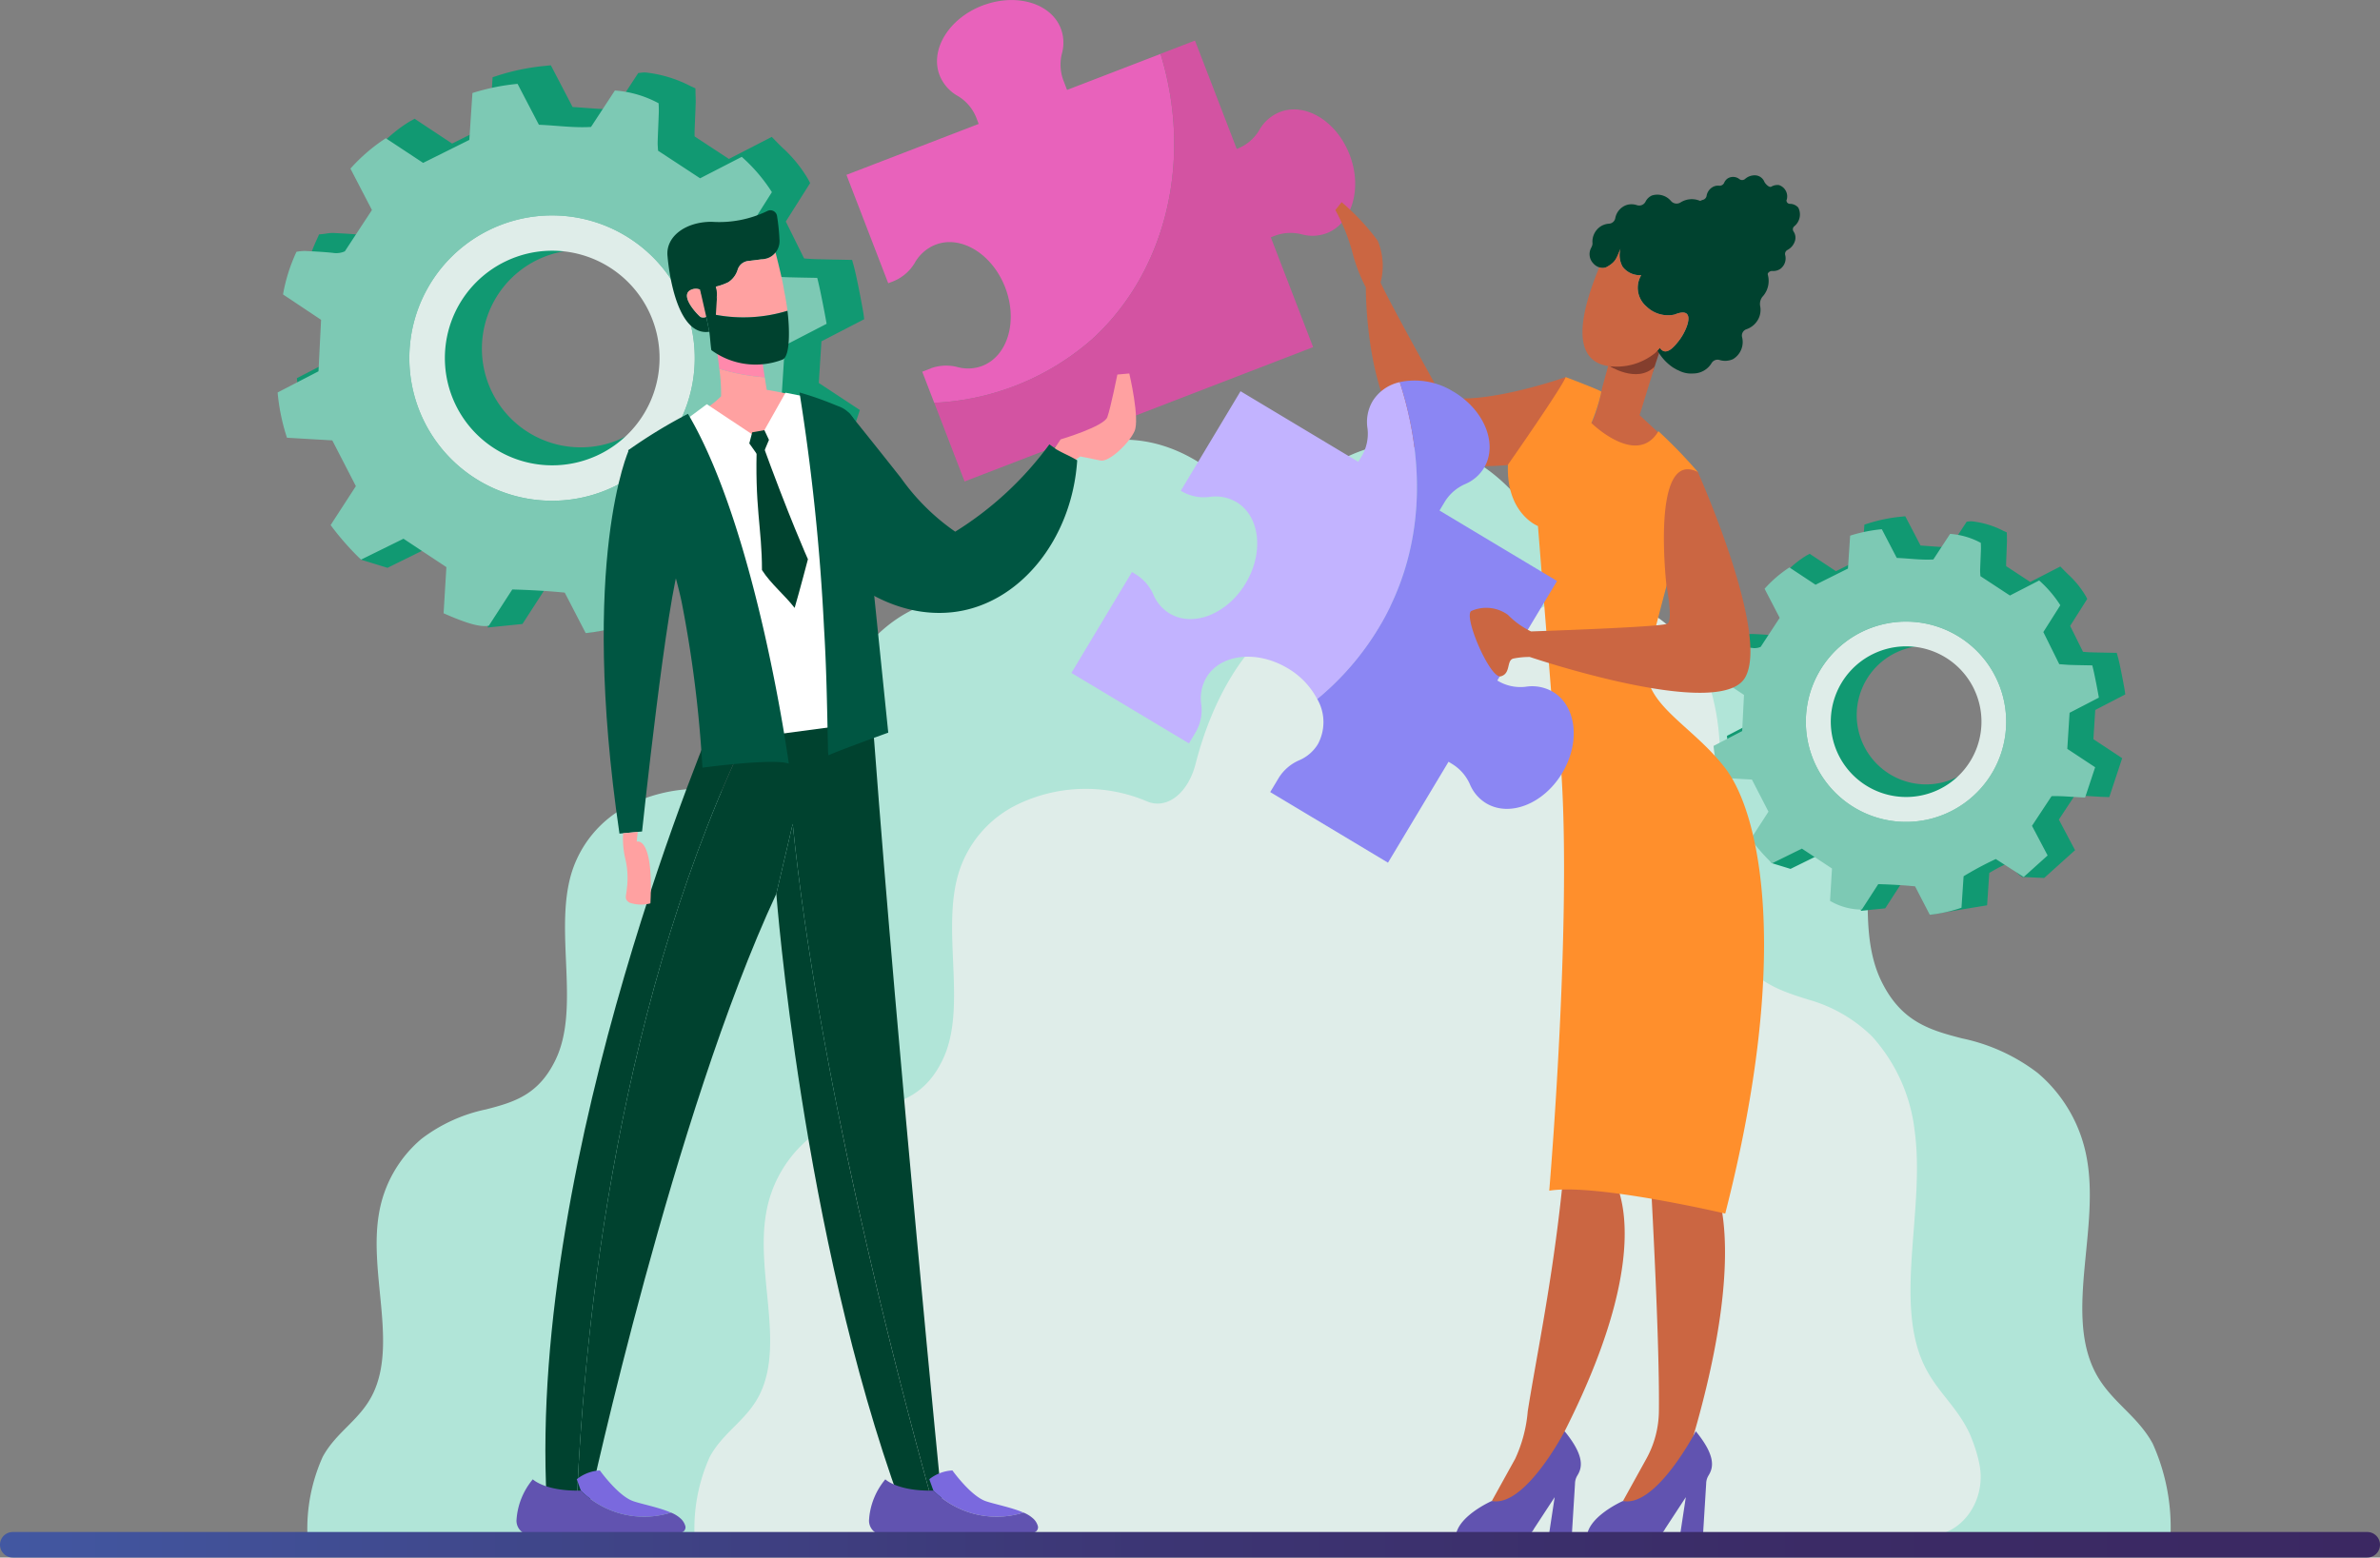 <svg id="cia-homepage-step2" xmlns="http://www.w3.org/2000/svg" xmlns:xlink="http://www.w3.org/1999/xlink" width="191.242" height="125.188" viewBox="0 0 191.242 125.188">
  <rect x="0" y="0" width="191.242" height="125.188" fill="#808080" stroke="none"/>
  <defs>
    <linearGradient id="linear-gradient" x1="0.002" y1="0.5" x2="1.002" y2="0.5" gradientUnits="objectBoundingBox">
      <stop offset="0" stop-color="#4258a2"/>
      <stop offset="0.25" stop-color="#3f4487"/>
      <stop offset="0.51" stop-color="#3c3472"/>
      <stop offset="0.76" stop-color="#3b2b66"/>
      <stop offset="1" stop-color="#3b2862"/>
    </linearGradient>
  </defs>
  <path id="Path_4444" data-name="Path 4444" d="M534.963,158.216l.153-3.361c-1.061-.1-2.2-.165-3.408-.2l-1.829,2.831-2.785.284s.167-.506-1.552-1.267l-.438-.194.229-3.79-2.792-1.274-3.506,1.727-2.126-.653c-.8-.815-.039-2.143-.732-3.14l-.264-.38,2.064-3.183-1.531-2.972-3.714-.216-.149-.441a17.124,17.124,0,0,1-.784-3.789l-.048-.467,3.349-1.735.169-3.353-3.1-2.069.071-.438a14.239,14.239,0,0,1,1.134-3.6l.161-.361.393-.043c.066-.007.129-.017.191-.027a3.157,3.157,0,0,1,.478-.046l.088,0c.669.033,1.5.074,2.3.156a2.459,2.459,0,0,0,.252.015,1.018,1.018,0,0,0,.2-.017l1.832-2.8-1.779-3.427.37-.358c.178-.173.354-.349.529-.525a11.142,11.142,0,0,1,2.457-2.024l.366-.2,3.014,1.993,3-1.493.254-3.837.443-.145a17.976,17.976,0,0,1,3.769-.768l.467-.049,1.748,3.354c.364.02.725.048,1.077.075.685.052,1.333.1,1.99.1.1,0,.206,0,.308,0l1.9-2.906.323-.036a2.159,2.159,0,0,1,.235-.012,10.229,10.229,0,0,1,3.647,1.1l.39.181.008.43.006.2c.007.184.013.379.006.573-.012.369-.027.737-.043,1.106-.017.413-.035.826-.047,1.239,0,.1,0,.208.007.316l2.754,1.808,3.444-1.772.356.366c.165.17.332.336.5.5a10.843,10.843,0,0,1,2.036,2.487l.192.356-1.957,3.093,1.47,2.967c.277.022.566.046.855.055.591.019,1.183.03,1.774.041l1.23.024.137.5c.254.921.743,3.57.771,3.783l.064.481-3.437,1.779-.213,3.345,3.3,2.176-1.476,4.454-.513-.015c-.527-.015-1.042-.049-1.54-.082-.465-.031-.9-.06-1.341-.074q-.243-.008-.484-.008h-.082l-1.817,2.755,1.851,3.506L548.056,154l-2.347-.109c-.362.189-1.672-1.652-2.026-1.481a17.758,17.758,0,0,0-1.91,1.018l-.249,3.708-6.563,1.08Zm-3.8-30.039a7.937,7.937,0,0,0,3.4,15.112,7.864,7.864,0,0,0,3.384-.763,7.935,7.935,0,1,0-6.781-14.349Z" transform="translate(-487.897 -107.333)" fill="#119972"/>
  <path id="Path_4445" data-name="Path 4445" d="M516.406,156.353l1.949-3.079a13.4,13.4,0,0,0-2.422-2.836l-3.347,1.723-3.38-2.218c-.009-.213-.037-.469-.029-.723.024-.783.064-1.565.09-2.348.008-.256-.008-.514-.013-.739a8.675,8.675,0,0,0-3.516-1.028l-1.919,2.93c-1.407.083-2.777-.122-4.187-.176l-1.714-3.288a17.432,17.432,0,0,0-3.627.737c-.077,1.171-.156,2.356-.233,3.529-.005.08-.011.16-.016.239l-3.712,1.847-3-1.981a14.12,14.12,0,0,0-2.841,2.441l1.728,3.329-1.051,1.6-1.125,1.718a1.681,1.681,0,0,1-.974.123c-.753-.077-1.51-.116-2.266-.152a4.3,4.3,0,0,0-.647.067,13.738,13.738,0,0,0-1.083,3.428l3.059,2.039c-.068,1.337-.137,2.712-.208,4.14l-3.284,1.7a16.428,16.428,0,0,0,.751,3.64l3.642.212,1.895,3.677-2.029,3.131a22.247,22.247,0,0,0,2.443,2.777l3.412-1.681,3.447,2.283c-.076,1.26-.151,2.5-.224,3.709,1.886.836,2.961,1.131,3.636,1l1.883-2.913c1.413.038,2.855.118,4.215.253l1.685,3.255a16.728,16.728,0,0,0,3.627-.806c.079-1.175.158-2.344.242-3.606a38.6,38.6,0,0,1,3.685-1.971l3.194,2.059,2.742-2.468-1.791-3.392,1.315-1.994.926-1.4c.319-.012.64-.01.964,0,.933.029,1.885.127,2.878.156l1.148-3.465-3.188-2.106q.131-2.065.262-4.133l3.352-1.735c-.028-.209-.513-2.82-.753-3.692-.833-.017-1.666-.027-2.5-.054-.439-.014-.877-.058-1.277-.087l-1.816-3.666Zm-4.661,7.216a11.467,11.467,0,1,1-14.1-8.01,11.466,11.466,0,0,1,14.1,8.01Z" transform="translate(-456.33 -137.831)" fill="#7dc9b4"/>
  <path id="Path_4446" data-name="Path 4446" d="M728.174,379.874a11.467,11.467,0,1,0-8.009,14.1,11.466,11.466,0,0,0,8.009-14.1Zm-3.243-.646a8.625,8.625,0,1,1-11.483-4.113A8.625,8.625,0,0,1,724.931,379.228Z" transform="translate(-672.76 -354.137)" fill="#dfede9"/>
  <path id="Path_4447" data-name="Path 4447" d="M1156.174,837.018c1.315-3.029,3.571-4.359,4.756-7.566,2.194-5.94-.449-14.163.515-21.126a15.854,15.854,0,0,1,3.975-8.789,13.83,13.83,0,0,1,6.063-3.486c2.673-.861,5.691-1.738,7.263-5.814,2.365-6.131-.133-15.119,1.5-22.015a12.943,12.943,0,0,1,5.372-8.039c5.222-3.473,11.3-2.219,15.978,3.295l.015.018a1.74,1.74,0,0,0,2.862.09c4.572-5.094,10.553-6.642,15.665-3.474,3.992,2.474,7.091,7.6,8.7,13.853.714,2.785,2.709,4.336,4.594,3.507a14.674,14.674,0,0,1,12.259.383,10.6,10.6,0,0,1,5.372,6.39c1.63,5.481-.868,12.625,1.5,17.5,1.572,3.24,3.823,3.937,6.5,4.621a15.034,15.034,0,0,1,6.064,2.771,11.676,11.676,0,0,1,3.975,6.986c.965,5.535-1.679,12.07.516,16.792,1.185,2.549,3.441,3.606,4.756,6.014a16.388,16.388,0,0,1,1.433,7.4l-67.847-.01-47.779.008c-3.194,0-5.566-3.387-4.773-6.874a13.875,13.875,0,0,1,.775-2.439Z" transform="translate(-1101.398 -722.904)" fill="#b1e5d8"/>
  <path id="Path_4448" data-name="Path 4448" d="M632.729,1095.512c-1.128-2.6-3.062-3.737-4.077-6.486-1.881-5.093.385-12.141-.442-18.11a13.593,13.593,0,0,0-3.408-7.535,11.857,11.857,0,0,0-5.2-2.988c-2.292-.738-4.878-1.49-6.226-4.984-2.028-5.256.114-12.961-1.283-18.873a11.094,11.094,0,0,0-4.606-6.892c-4.477-2.978-9.689-1.9-13.7,2.825l-.013.015a1.491,1.491,0,0,1-2.454.077c-3.919-4.367-9.047-5.694-13.429-2.978-3.422,2.12-6.079,6.514-7.455,11.876-.612,2.388-2.323,3.717-3.939,3.006a12.581,12.581,0,0,0-10.509.329,9.09,9.09,0,0,0-4.606,5.478c-1.4,4.7.744,10.823-1.283,15-1.348,2.777-3.278,3.375-5.569,3.962a12.89,12.89,0,0,0-5.2,2.375,10.011,10.011,0,0,0-3.408,5.989c-.827,4.745,1.439,10.348-.442,14.4-1.016,2.185-2.949,3.091-4.077,5.155a14.046,14.046,0,0,0-1.229,6.347l58.163-.008,40.959.007c2.738,0,4.772-2.9,4.092-5.893a11.9,11.9,0,0,0-.665-2.09Z" transform="translate(-505.468 -980.068)" fill="#b1e5d8"/>
  <path id="Path_4450" data-name="Path 4450" d="M1465.967,29.6a3.634,3.634,0,0,1,2.178-.092,3.24,3.24,0,0,0,1.955-.1c2.057-.792,2.884-3.616,1.847-6.306s-3.544-4.229-5.6-3.437a3.316,3.316,0,0,0-1.679,1.483,3.565,3.565,0,0,1-1.834,1.505l-.286.11-3.357-8.712,10.627-4.094-.154-.4a3.564,3.564,0,0,0-1.505-1.834,3.317,3.317,0,0,1-1.483-1.678c-.792-2.057.746-4.565,3.437-5.6.127-.049.254-.089.381-.131,2.571-.821,5.17.018,5.925,1.978a3.243,3.243,0,0,1,.1,1.955,3.631,3.631,0,0,0,.092,2.178l.307.8,7.512-2.894c2.605,8.487.478,17.453-5.458,22.892a20.626,20.626,0,0,1-12.726,5.152l-.964-2.5.682-.263Z" transform="translate(-1391.176 0.003)" fill="#e862bb"/>
  <path id="Path_4451" data-name="Path 4451" d="M1628.814,71.015l2.434-.938.33-.127,3.356,8.71a3.548,3.548,0,0,0,1.793-1.485,3.317,3.317,0,0,1,1.678-1.483c2.057-.792,4.565.746,5.6,3.436s.209,5.514-1.847,6.306a3.241,3.241,0,0,1-1.955.1,3.631,3.631,0,0,0-2.177.092l-.354.137,3.4,8.828-.33.127-13.226,5.1-14.451,5.568-2.437-6.325a20.627,20.627,0,0,0,12.726-5.152c5.936-5.439,8.063-14.4,5.458-22.892Z" transform="translate(-1535.557 -66.689)" fill="#d353a2"/>
  <path id="Path_4452" data-name="Path 4452" d="M1300.019,1095.512c-1.127-2.6-3.062-3.737-4.077-6.486-1.881-5.093.385-12.141-.442-18.11a13.594,13.594,0,0,0-3.408-7.535,11.857,11.857,0,0,0-5.2-2.988c-2.292-.738-4.878-1.49-6.226-4.984-2.028-5.256.114-12.961-1.283-18.873a11.094,11.094,0,0,0-4.606-6.892c-4.476-2.978-9.689-1.9-13.7,2.825l-.013.015a1.491,1.491,0,0,1-2.454.077c-3.919-4.367-9.047-5.694-13.429-2.978-3.422,2.12-6.079,6.514-7.455,11.876-.612,2.388-2.323,3.717-3.939,3.006a12.581,12.581,0,0,0-10.509.329,9.089,9.089,0,0,0-4.606,5.478c-1.4,4.7.744,10.823-1.283,15-1.348,2.777-3.278,3.375-5.569,3.962a12.889,12.889,0,0,0-5.2,2.375,10.01,10.01,0,0,0-3.408,5.989c-.827,4.745,1.439,10.348-.442,14.4-1.016,2.185-2.949,3.091-4.078,5.155a14.046,14.046,0,0,0-1.229,6.347l58.163-.008,40.96.007c2.738,0,4.772-2.9,4.092-5.893a11.9,11.9,0,0,0-.665-2.09Z" transform="translate(-1141.655 -980.068)" fill="#dfede9"/>
  <path id="Path_4453" data-name="Path 4453" d="M2993.333,922.144l.107-2.359c-.745-.068-1.547-.116-2.392-.143l-1.284,1.987-1.955.2s.117-.355-1.089-.89l-.307-.136.161-2.661-1.96-.895-2.461,1.212-1.492-.458c-.558-.572-.027-1.5-.514-2.2l-.185-.267,1.449-2.234-1.075-2.086-2.607-.151-.1-.31a12.032,12.032,0,0,1-.55-2.66l-.034-.328,2.351-1.217.118-2.353-2.177-1.452.05-.308a10.015,10.015,0,0,1,.8-2.525l.113-.253.275-.03c.046-.005.091-.012.134-.019a2.243,2.243,0,0,1,.336-.032h.062c.469.023,1.053.052,1.616.109a1.76,1.76,0,0,0,.177.01.707.707,0,0,0,.139-.012l1.285-1.963-1.248-2.406.26-.251c.125-.121.248-.245.371-.368a7.855,7.855,0,0,1,1.725-1.421l.257-.143,2.116,1.4,2.106-1.048.178-2.694.311-.1a12.612,12.612,0,0,1,2.646-.539l.328-.035,1.227,2.354c.256.014.509.034.756.052.481.037.936.071,1.4.071.072,0,.144,0,.216,0l1.336-2.04.227-.025a1.49,1.49,0,0,1,.165-.008,7.18,7.18,0,0,1,2.56.772l.274.127.006.3,0,.142c0,.129.009.266,0,.4-.008.259-.02.517-.03.776-.012.29-.024.58-.033.87,0,.071,0,.146.005.222l1.933,1.269,2.417-1.244.25.257c.116.119.234.236.35.352a7.606,7.606,0,0,1,1.429,1.745l.135.25-1.374,2.171,1.032,2.083c.194.015.4.032.6.039.416.014.83.021,1.246.028l.863.017.1.348c.178.646.522,2.506.542,2.655l.045.337-2.412,1.249-.149,2.348,2.313,1.527-1.036,3.127-.36-.01c-.37-.011-.731-.034-1.08-.058-.326-.021-.634-.042-.941-.052-.113,0-.227-.006-.339-.006h-.057l-1.275,1.934,1.3,2.461-2.48,2.232-1.648-.076c-.254.133-1.174-1.16-1.422-1.04a12.424,12.424,0,0,0-1.341.715l-.175,2.6-4.607.757Zm-2.67-21.085a5.571,5.571,0,0,0,2.384,10.608,5.517,5.517,0,0,0,2.376-.536,5.571,5.571,0,0,0-2.384-10.607,5.517,5.517,0,0,0-2.376.536Z" transform="translate(-2838.278 -848.621)" fill="#119972"/>
  <path id="Path_4454" data-name="Path 4454" d="M2980.31,920.851l1.368-2.161a9.426,9.426,0,0,0-1.7-1.99l-2.35,1.209-2.372-1.557c-.006-.15-.026-.329-.021-.508.017-.55.045-1.1.063-1.648.006-.18-.006-.36-.009-.519a6.1,6.1,0,0,0-2.468-.722l-1.347,2.056c-.988.058-1.949-.086-2.939-.123l-1.2-2.308a12.231,12.231,0,0,0-2.546.517c-.054.822-.109,1.653-.164,2.477l-.011.168-2.605,1.3-2.1-1.39a9.907,9.907,0,0,0-1.994,1.714l1.213,2.337-.738,1.126-.789,1.206a1.181,1.181,0,0,1-.684.086c-.529-.054-1.06-.081-1.591-.107a3.071,3.071,0,0,0-.454.047,9.651,9.651,0,0,0-.76,2.406l2.147,1.431-.146,2.906-2.3,1.194a11.52,11.52,0,0,0,.527,2.555l2.556.149,1.33,2.581-1.425,2.2a15.637,15.637,0,0,0,1.716,1.949l2.395-1.18,2.419,1.6c-.054.885-.106,1.757-.157,2.6a5.049,5.049,0,0,0,2.552.7l1.322-2.045c.992.027,2,.083,2.959.178l1.183,2.285a11.773,11.773,0,0,0,2.546-.566c.055-.825.111-1.645.17-2.531a27.2,27.2,0,0,1,2.586-1.384l2.242,1.445,1.924-1.732-1.257-2.381.923-1.4.65-.985c.224-.008.449-.007.676,0,.655.02,1.323.089,2.02.109l.806-2.433-2.238-1.478q.092-1.449.184-2.9l2.353-1.218c-.02-.147-.36-1.979-.528-2.591-.585-.012-1.17-.019-1.754-.038-.308-.01-.616-.041-.9-.061l-1.275-2.573Zm-3.272,5.065a8.049,8.049,0,1,1-9.9-5.622A8.049,8.049,0,0,1,2977.038,925.916Z" transform="translate(-2816.123 -870.044)" fill="#7dc9b4"/>
  <path id="Path_4455" data-name="Path 4455" d="M3128.954,1077.737a8.049,8.049,0,1,0-5.622,9.9A8.049,8.049,0,0,0,3128.954,1077.737Zm-2.277-.453a6.054,6.054,0,1,1-8.06-2.887A6.054,6.054,0,0,1,3126.678,1077.283Z" transform="translate(-2968.039 -1021.866)" fill="#dfede9"/>
  <path id="Path_4456" data-name="Path 4456" d="M2926.01,304.088a.272.272,0,0,0,.264.323.9.9,0,0,1,.678.3,1.22,1.22,0,0,1-.33,1.51.316.316,0,0,0-.058.4.883.883,0,0,1,.123.765,1.238,1.238,0,0,1-.6.73.36.36,0,0,0-.189.4,1.051,1.051,0,0,1-.384,1.119,1.014,1.014,0,0,1-.649.171.4.4,0,0,0-.367.214,1.4,1.4,0,0,1-1.618.659s0,.008,0,.01c-.041-.018-.224-.072-.262-.093a2.1,2.1,0,0,1-.88-1.758c.261-.16.344-.681.677-.78.547-.163.218-.39.218-.39a1.439,1.439,0,0,1-1.349-.11,16.984,16.984,0,0,1-2.788-2.193.317.317,0,0,0,.051-.2.986.986,0,0,1,.34-.859,1.058,1.058,0,0,1,.409-.219.4.4,0,0,0,.287-.307,1,1,0,0,1,.53-.739.874.874,0,0,1,.485-.087.4.4,0,0,0,.4-.238.789.789,0,0,1,.3-.358.826.826,0,0,1,.936.075.36.36,0,0,0,.451-.03,1.175,1.175,0,0,1,.817-.284.829.829,0,0,1,.72.508c.065.158.385.5.559.406a.981.981,0,0,1,.614-.131.956.956,0,0,1,.624,1.193Z" transform="translate(-2782.454 -288.027)" fill="#00422f"/>
  <path id="Path_4457" data-name="Path 4457" d="M2776.256,592.684l.779-2.344h0c-.2.258-.411.512-.643.762-.8.806-2.447.907-3.553.822l-.169.266.3.219a3.489,3.489,0,0,0,3.287.275Z" transform="translate(-2643.435 -562.824)" fill="#843e2d"/>
  <path id="Path_4458" data-name="Path 4458" d="M2733.054,638.745s4.669,2.221,6.826-1.535l-3.414-3.168,1.206-3.9c-1.414,1.416-3.718-.1-3.718-.1l-.5,1.812s-.578,3.2-1.29,3.2c0,0-.562-.755.885,3.691Z" transform="translate(-2604.719 -600.673)" fill="#cb6642"/>
  <path id="Path_4459" data-name="Path 4459" d="M2740.351,339.69a.681.681,0,0,0,.1-.331,1.475,1.475,0,0,1,.633-1.355,1.452,1.452,0,0,1,.694-.232.541.541,0,0,0,.5-.426,1.379,1.379,0,0,1,.936-1.082,1.357,1.357,0,0,1,.809.021.567.567,0,0,0,.681-.268,1.065,1.065,0,0,1,.522-.51,1.435,1.435,0,0,1,1.543.457.592.592,0,0,0,.749.106,1.689,1.689,0,0,1,2.525.924c.1.294.6.99.892.893a1.5,1.5,0,0,1,1.027-.011,1.947,1.947,0,0,1,.935,2.267.557.557,0,0,0,.41.647,1.791,1.791,0,0,1,1.1.745,1.874,1.874,0,0,1-.307,2.118.95.95,0,0,0-.171.776,1.614,1.614,0,0,1-.06.789,1.685,1.685,0,0,1-1.057,1.042.533.533,0,0,0-.346.614,1.606,1.606,0,0,1-.726,1.786,1.522,1.522,0,0,1-1.088.066.557.557,0,0,0-.625.24,1.724,1.724,0,0,1-1.487.846,2.147,2.147,0,0,1-1.242-.282l-.006.016c-.066-.046-.364-.2-.425-.252a3.893,3.893,0,0,1-1.191-1.324c.066-.072.133-.144.2-.217a.612.612,0,0,0,.27.251c.451.185.968-.468,1.229-.8.516-.652,1.007-1.775.683-2.158-.21-.248-.693-.1-1.01.03a2.476,2.476,0,0,1-2.258-.648,1.975,1.975,0,0,1-.42-2.521,1.725,1.725,0,0,1-1.494-.672,1.9,1.9,0,0,1-.175-1.445c-.327.753-.348,1.031-1.079,1.451a.769.769,0,0,1-.629.039,1.059,1.059,0,0,1-.474-.311,1.07,1.07,0,0,1-.161-1.281Z" transform="translate(-2612.487 -319.794)" fill="#00422f"/>
  <path id="Path_4460" data-name="Path 4460" d="M2302.651,348.59a18.55,18.55,0,0,1,2.9,3.1,5.261,5.261,0,0,1,.231,3.36c.726,1.639,4.939,9.169,4.939,9.169,3.318.774,9.937-1.567,9.937-1.567l.582,1.856,1.52,3.983s-9.708,2.787-13.655.267c-4.274-2.729-4.5-11.769-4.51-13.319h0a12.989,12.989,0,0,1-1.112-2.939,15.467,15.467,0,0,0-1.336-3.273l.5-.634Z" transform="translate(-2194.846 -332.342)" fill="#cb6642"/>
  <path id="Path_4461" data-name="Path 4461" d="M2729.547,430.679l.038-.118a.769.769,0,0,0,.629-.039c.731-.42.752-.7,1.079-1.451a1.9,1.9,0,0,0,.175,1.445,1.726,1.726,0,0,0,1.495.672,1.975,1.975,0,0,0,.42,2.521,2.477,2.477,0,0,0,2.258.648c.317-.133.8-.278,1.01-.03.323.382-.167,1.505-.683,2.158-.261.33-.777.984-1.229.8a.61.61,0,0,1-.27-.251c-.064.073-.131.144-.2.217-.049.054-.1.108-.146.161a4.915,4.915,0,0,1-3.858,1.073c-1.946-.317-3.015-2.2-.722-7.8Z" transform="translate(-2601.087 -409.071)" fill="#cb6642"/>
  <path id="Path_4462" data-name="Path 4462" d="M2805.017,1529.038c1.43-7.4,1.639-24.408,1.639-24.408l-7.875,2.272c1.36,19.816,2.125,34.842,2.054,41.032a8.062,8.062,0,0,1-1.008,3.813l-1.877,3.393,2.186,1.341,2.314-3.031.328.025c.057-.227.107-.443.161-.666l0,0,.012-.726c5.677-18.057,2.061-23.039,2.061-23.039Z" transform="translate(-2667.536 -1434.498)" fill="#cb6642"/>
  <path id="Path_4463" data-name="Path 4463" d="M2738.51,2473.616s-3.045,1.338-2.9,3.092l5.38-.248a1.059,1.059,0,0,0,.9-.6l1.669-2.55-.473,3.113,1.847.007.26-4.2a1.27,1.27,0,0,1,.186-.655c.366-.593.658-1.513-1.02-3.563,0,0-3.179,6.138-5.853,5.606Z" transform="translate(-2608.096 -2352.975)" fill="#6153b0"/>
  <path id="Path_4464" data-name="Path 4464" d="M2581.2,1528.536c1.43-7.4,3.8-23.906,3.8-23.906l-7.109,2.052c1.36,19.815-1.9,33.21-3.165,41.252a11.281,11.281,0,0,1-1.008,3.813l-1.877,3.393,2.186,1.341,2.314-3.031.329.025c.056-.227.107-.443.161-.666l0,0,.86-3.269c8.153-16.126,3.507-21,3.507-21Z" transform="translate(-2451.966 -1434.498)" fill="#cb6642"/>
  <path id="Path_4465" data-name="Path 4465" d="M2512.4,2473.616s-3.046,1.338-2.9,3.092l5.38-.248a1.059,1.059,0,0,0,.9-.6l1.669-2.55-.473,3.113,1.847.007.26-4.2a1.268,1.268,0,0,1,.186-.655c.366-.593.658-1.513-1.02-3.563,0,0-3.179,6.138-5.853,5.606Z" transform="translate(-2392.525 -2352.975)" fill="#6153b0"/>
  <path id="Path_4466" data-name="Path 4466" d="M2611.664,654.644a40.851,40.851,0,0,1,3.159,3.268s-3.288,11.683-4.016,15.127,3.5,5.108,6.242,8.713,5.328,14.879-.023,35.77c0,0-10.453-2.453-14.141-1.838,0,0,2.543-29.792.192-39.63l-1.1-13.792s-2.562-.989-2.412-4.927c0,0,4.37-6.253,4.641-7.046,0,0,2.883,1.092,2.865,1.178a14.086,14.086,0,0,1-.8,2.514s3.642,3.579,5.384.662Z" transform="translate(-2478.397 -619.98)" fill="#ff8f2c"/>
  <path id="Path_4467" data-name="Path 4467" d="M1872.06,678.166a22.366,22.366,0,0,1-5.2,6.176,6.245,6.245,0,0,0-2.375-2.481l-.036-.02c-2.465-1.458-5.365-1.124-6.493.757a3.317,3.317,0,0,0-.411,2.2,3.56,3.56,0,0,1-.52,2.315l-.473.789-9.444-5.665,4.866-8.112.326.2a3.632,3.632,0,0,1,1.412,1.66A3.242,3.242,0,0,0,1855,677.46c1.89,1.134,4.625.048,6.108-2.424s1.153-5.4-.737-6.53a3.316,3.316,0,0,0-2.2-.411,3.547,3.547,0,0,1-2.274-.5l4.8-8,9.463,5.676.22-.366a3.565,3.565,0,0,0,.52-2.315,3.316,3.316,0,0,1,.411-2.2,3.419,3.419,0,0,1,2.181-1.525c1.429,4.405,2.736,11.967-1.429,19.306Z" transform="translate(-1761.015 -628.15)" fill="#c2b3ff"/>
  <path id="Path_4468" data-name="Path 4468" d="M2198.758,675.393c4.165-7.338,2.859-14.9,1.429-19.306a5.872,5.872,0,0,1,4.293.757l.056.031c2.472,1.483,3.558,4.217,2.424,6.108a3.244,3.244,0,0,1-1.477,1.285,3.634,3.634,0,0,0-1.66,1.412l-.439.731,9.444,5.664-4.8,8a3.547,3.547,0,0,0,2.274.5,3.319,3.319,0,0,1,2.2.411c1.89,1.134,2.22,4.057.737,6.53s-4.217,3.558-6.108,2.424a3.242,3.242,0,0,1-1.285-1.477,3.635,3.635,0,0,0-1.412-1.66l-.325-.2-4.866,8.113-9.463-5.676.692-1.154a3.631,3.631,0,0,1,1.66-1.412,3.241,3.241,0,0,0,1.477-1.285,3.715,3.715,0,0,0-.05-3.627,22.361,22.361,0,0,0,5.2-6.176Z" transform="translate(-2087.713 -625.377)" fill="#8b86f3"/>
  <path id="Path_4469" data-name="Path 4469" d="M2533.921,820.522a2.969,2.969,0,0,1,2.963.3,6.555,6.555,0,0,0,1.857,1.333s10.5-.345,10.963-.624-.075-3.027-.075-3.027-1.292-11.063,2.515-9.164c0,0,5.82,13,3.8,16.52s-17.3-1.651-17.3-1.651a6.448,6.448,0,0,0-1.312.124c-.592.137-.182,1.2-1.019,1.432S2533.329,821.054,2533.921,820.522Z" transform="translate(-2415.717 -771.404)" fill="#cb6642"/>
  <path id="Path_4489" data-name="Path 4489" d="M1805.04,650.948l1.092-1.64s3.486-1.034,3.754-1.791.806-3.421.806-3.421l.957-.086s.865,3.649.419,4.643-2.055,2.507-2.739,2.354-1.615-.326-1.615-.326l-1.225.826-1.449-.559Z" transform="translate(-1720.906 -613.992)" fill="#ffa1a1"/>
  <path id="Path_4490" data-name="Path 4490" d="M1350.85,1475.177l-2.53.206c-7.911-21.736-9.98-49.008-9.98-49.008l1.316-5.615c2.021,19.827,8.064,43.2,11.193,54.417Z" transform="translate(-1275.959 -1354.537)" fill="#00422f"/>
  <path id="Path_4491" data-name="Path 4491" d="M953.925,1087.9s2.578-4.712,5.434-7.048l-2.326,7.422c-11,22.112-13.672,48.679-14.283,62.775h-2.427c-1.479-28.158,13.6-63.149,13.6-63.149Z" transform="translate(-896.397 -1030.471)" fill="#00422f"/>
  <path id="Path_4492" data-name="Path 4492" d="M1011.089,1054.643c3.052-2.5,6.419-2.278,7.292,9.31,1.909,25.338,5.42,60.886,5.42,60.886l-.784.064c-3.128-11.217-9.172-34.589-11.193-54.417l-1.316,5.615c-8.238,17.681-14.983,48.738-14.983,48.738H994.48c.611-14.1,3.286-40.663,14.283-62.775Z" transform="translate(-948.127 -1004.263)" fill="#00422f"/>
  <path id="Path_4493" data-name="Path 4493" d="M1199.707,637.629l-.161-1.016a16.7,16.7,0,0,1-3.651-.683,13.838,13.838,0,0,1,.143,2.214,8.789,8.789,0,0,1-1.873,1.392c-.817.488-.211,2.076-.211,2.076s2.9,5.17,4.2,7.531a4.853,4.853,0,0,1,2.034-2.656,4.578,4.578,0,0,1,2.045-.33l.115-8.019s-2.383-.5-2.637-.508Z" transform="translate(-1138.096 -606.289)" fill="#ffa1a1"/>
  <path id="Path_4494" data-name="Path 4494" d="M1443.707,714.686c-.039-.023-.535-.391-.577-.416a27.019,27.019,0,0,1-7.565,7.019,17.654,17.654,0,0,1-4.358-4.315c-2.653-3.362-4.188-5.244-4.188-5.244l-1.779.206.57,10.452.1,1.786c.544.535,4.318,4.133,9.411,3.59,5.342-.57,9.626-5.8,10.045-12.209-.669-.4-1.023-.506-1.655-.87Z" transform="translate(-1358.809 -678.556)" fill="#005642"/>
  <path id="Path_4495" data-name="Path 4495" d="M1234.067,583.012h0l-.245-1.645c-1.38.231-2.149-.191-3.363-1.071-.043-.031-.388-.025-.43-.056.091.477.234.886.345,1.63h0a17.456,17.456,0,0,0,2.575.892,17.431,17.431,0,0,1-2.575-.892h0c.038.252.081.6.121.965a16.7,16.7,0,0,0,3.651.683l-.08-.507Z" transform="translate(-1172.698 -553.195)" fill="#ff89ac"/>
  <path id="Path_4496" data-name="Path 4496" d="M1153.586,372.136c-.127-.632-.211-1.045-.234-1.155l-.012-.029a.57.57,0,0,1-.459.006c-.207-.151-1.582-1.569-.9-2.1a.9.9,0,0,1,.794-.122l.062.012.414,1.36c.027.056.056.11.083.157l0,0c.049,0,.093,0,.138,0,1.354.011.643-1.727.643-1.727l0-.016a4.789,4.789,0,0,0,1-.355,1.822,1.822,0,0,0,.755-1,.994.994,0,0,1,.848-.707l1.275-.159a1.391,1.391,0,0,0,.907-.507c.006-.007.01-.016.016-.023a1.471,1.471,0,0,0,.317-.943,17.4,17.4,0,0,0-.2-1.978.542.542,0,0,0-.8-.4,8.843,8.843,0,0,1-4.455.858c-2.172,0-3.737,1.252-3.541,2.8,0,0,.476,6.492,3.365,6.036Z" transform="translate(-1096.594 -345.481)" fill="#00422f"/>
  <path id="Path_4497" data-name="Path 4497" d="M1194.306,677.19l-2.1,3.73-4.224-2.806-1.494,1.111.242,3.461,6.34,22.031,5.92-.784-2.621-26.333Z" transform="translate(-1131.187 -645.626)" fill="#fff"/>
  <g id="Group_16227" data-name="Group 16227" transform="translate(60.211 34.575)">
    <path id="Path_4498" data-name="Path 4498" d="M1304.408,757.69c2.248,6.216,3.784,9.632,3.784,9.632s-.685,2.616-1.068,3.913c-.818-1.058-1.9-1.915-2.625-3.043,0-3.435-.612-5.06-.4-10.412Z" transform="translate(-1303.483 -756.949)" fill="#00422f"/>
    <path id="Path_4499" data-name="Path 4499" d="M1292.148,741.946q.429-.068.853-.156.179.392.367.781-.208.51-.426,1.015-.28.054-.562.1-.3-.412-.591-.833.118-.444.233-.889.429-.066.854-.15Z" transform="translate(-1291.79 -741.79)" fill="#00422f"/>
  </g>
  <path id="Path_4500" data-name="Path 4500" d="M1382.928,679.792a2.276,2.276,0,0,0-1.44-1.889c-.23-.089-.437-.17-.57-.227a26.354,26.354,0,0,0-2.628-.906,174.539,174.539,0,0,1,1.968,18.88c.2,3.278.24,5.993.326,10.02l.032.267c.7-.345,4.806-1.825,4.806-1.825l-2.493-24.321Z" transform="translate(-1314.047 -645.225)" fill="#005642"/>
  <path id="Path_4501" data-name="Path 4501" d="M1185.8,499.523h-.029l-.048-.158-.414-1.36-.062-.012a.9.9,0,0,0-.794.122c-.68.536.695,1.954.9,2.1a.568.568,0,0,0,.458-.006l.006,0,.006.031-.017-.718h-.008Z" transform="translate(-1129.063 -474.742)" fill="#ffa1a1"/>
  <path id="Path_4502" data-name="Path 4502" d="M1238.119,439.97h0c-.111-.869-.26-1.567-.26-1.567a.06.06,0,0,0,0,.016c-.115-.8-.42-2.036-.7-3.138-.006.007-.01.016-.016.023a1.391,1.391,0,0,1-.906.507l-1.275.158a1,1,0,0,0-.848.707,1.825,1.825,0,0,1-.755,1,4.761,4.761,0,0,1-1,.355l.005.016a2.168,2.168,0,0,1-.085,1.443l.085.8A12.1,12.1,0,0,0,1238.119,439.97Zm-.242-1.441h0c0-.025-.009-.055-.013-.082a.271.271,0,0,1,.013.082Z" transform="translate(-1174.843 -414.991)" fill="#ffa1a1"/>
  <path id="Path_4503" data-name="Path 4503" d="M1207.474,502.883a6.021,6.021,0,0,0,5.73.755c.631-.3.55-2.621.384-3.92h0a12.1,12.1,0,0,1-5.754.327l.089-1.453c-.111.162-.461.923-.732.933-.045,0-.592-1.572-.641-1.576l.521,2.29c.022.11.107.522.234,1.155C1207.355,501.647,1207.412,502.567,1207.474,502.883Z" transform="translate(-1150.312 -474.74)" fill="#00422f"/>
  <g id="Group_16228" data-name="Group 16228" transform="translate(69.827 118.188)">
    <path id="Path_4504" data-name="Path 4504" d="M1602.409,2537.262l-.329-.915a3.25,3.25,0,0,1,1.858-.707s1.441,2.02,2.652,2.459c.655.237,2.072.5,3.059.929a7.2,7.2,0,0,1-7.24-1.766Z" transform="translate(-1597.234 -2535.64)" fill="#7a69de"/>
    <path id="Path_4505" data-name="Path 4505" d="M1498.124,2554.072c-.007.079-.013.156-.019.23a1.15,1.15,0,0,0,1.092,1.176,100.044,100.044,0,0,0,12.052-.184.432.432,0,0,0,.431-.5,1.309,1.309,0,0,0-.33-.583,2.554,2.554,0,0,0-.833-.531,7.2,7.2,0,0,1-7.24-1.766c-2.886.062-3.861-.906-3.861-.906a5.666,5.666,0,0,0-1.294,3.062Zm8.706.365.6-.02Z" transform="translate(-1498.103 -2550.294)" fill="#6153b0"/>
  </g>
  <g id="Group_16229" data-name="Group 16229" transform="translate(41.499 118.188)">
    <path id="Path_4506" data-name="Path 4506" d="M994.639,2537.262l-.329-.915a3.25,3.25,0,0,1,1.858-.707s1.441,2.02,2.652,2.459c.655.237,2.071.5,3.059.929a7.2,7.2,0,0,1-7.24-1.766Z" transform="translate(-989.464 -2535.64)" fill="#7a69de"/>
    <path id="Path_4507" data-name="Path 4507" d="M890.354,2554.072c-.007.079-.013.156-.019.23a1.15,1.15,0,0,0,1.092,1.176,100.04,100.04,0,0,0,12.052-.184.432.432,0,0,0,.432-.5,1.309,1.309,0,0,0-.33-.583,2.554,2.554,0,0,0-.832-.531,7.2,7.2,0,0,1-7.241-1.766c-2.886.062-3.861-.906-3.861-.906a5.666,5.666,0,0,0-1.293,3.062Zm8.706.365.6-.02Z" transform="translate(-890.333 -2550.294)" fill="#6153b0"/>
  </g>
  <path id="Path_4508" data-name="Path 4508" d="M1042.768,767.194l3.9-.424s1.363,6.537.264,9.291-3.107,21.8-3.107,21.8l-.347.033-1.17.11-.3.028C1038.768,775.922,1042.768,767.194,1042.768,767.194Z" transform="translate(-992.232 -731.03)" fill="#005642"/>
  <path id="Path_4509" data-name="Path 4509" d="M1075.453,1435.362s1.368-.5,1.094,4.96a2.888,2.888,0,0,1-1.669-.052c-.473-.287-.267-.53-.231-1.082a6.629,6.629,0,0,0-.1-2.375,6.955,6.955,0,0,1-.192-2.123l1.169-.11-.077.783Z" transform="translate(-1024.284 -1367.714)" fill="#ffa1a1"/>
  <path id="Path_4510" data-name="Path 4510" d="M1095.618,741.71s-.633-4.635-1.951-10.446c-1.333-5.876-3.365-12.955-6.153-17.664a40.3,40.3,0,0,0-4.814,2.939c1.209,1.41,3.648,9,4.313,12.211a97.477,97.477,0,0,1,1.664,13.291s5.631-.766,6.941-.33h0Z" transform="translate(-1032.235 -680.339)" fill="#005642"/>
  <path id="Path_4511" data-name="Path 4511" d="M1.025,2643.861H190.217a1.026,1.026,0,0,0,1.025-1.025h0a1.026,1.026,0,0,0-1.025-1.026H1.025A1.026,1.026,0,0,0,0,2642.836H0A1.026,1.026,0,0,0,1.025,2643.861Z" transform="translate(0 -2518.674)" fill="url(#linear-gradient)"/>
</svg>
